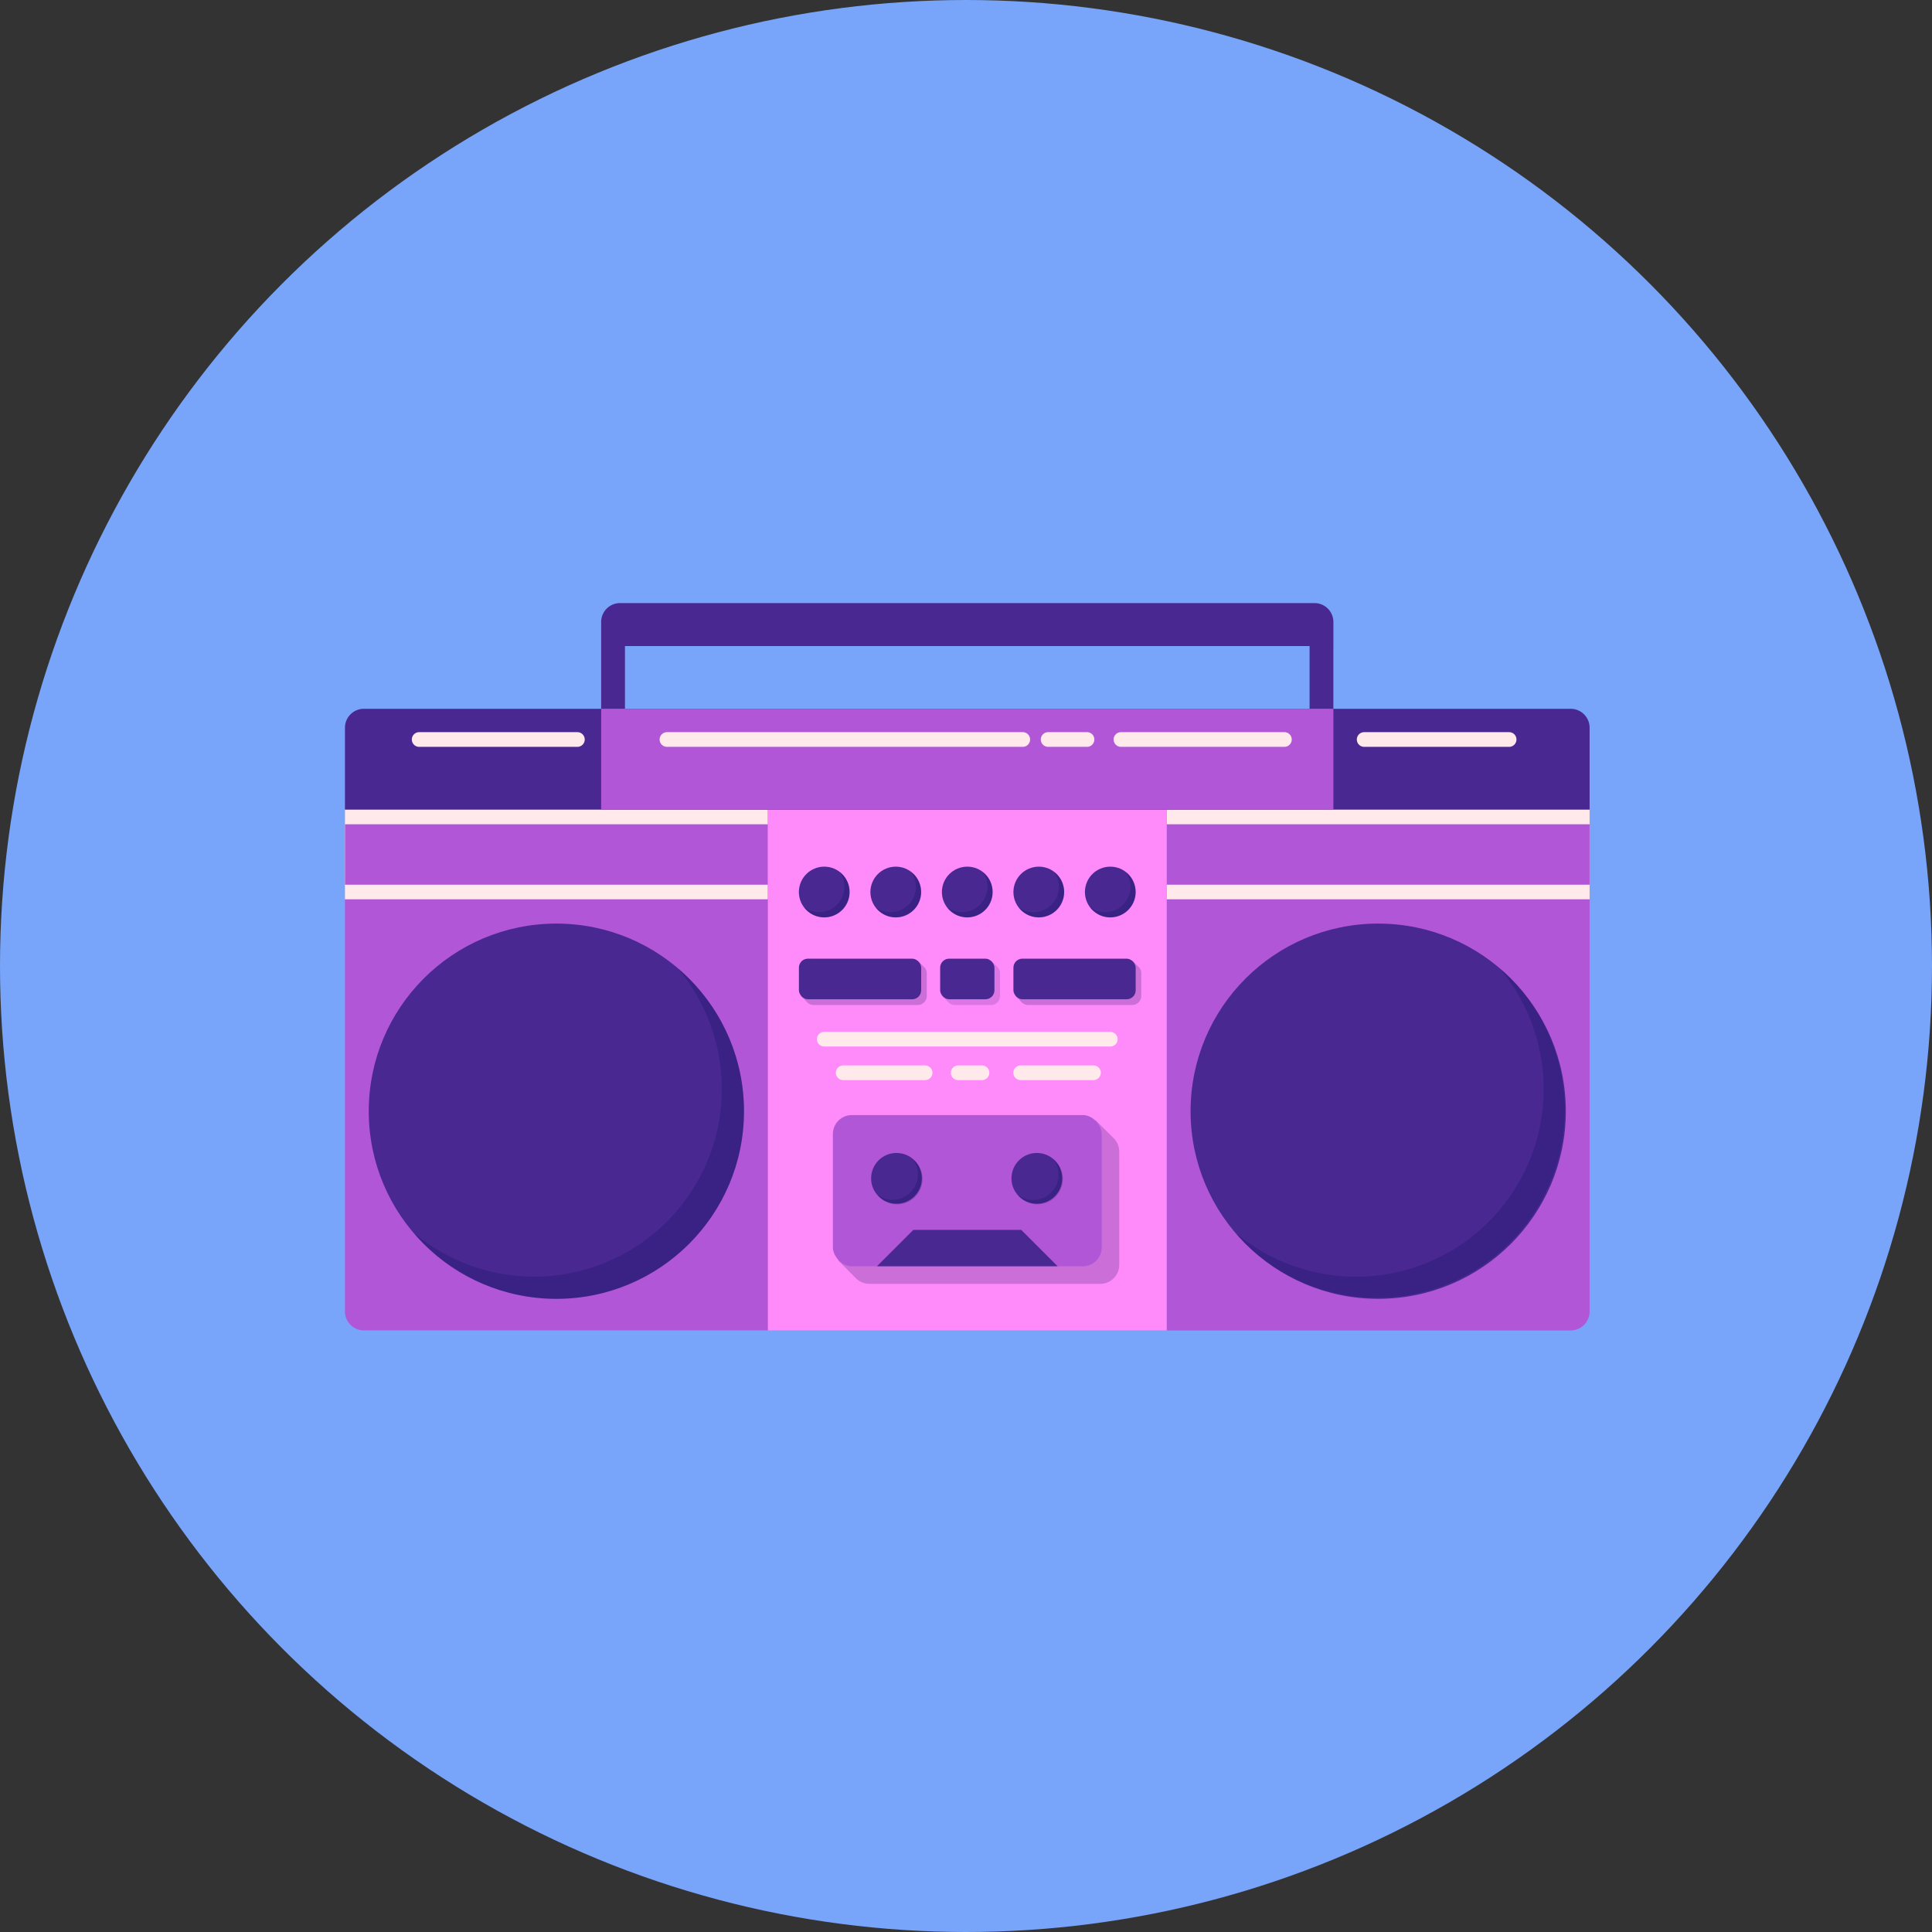 <svg xmlns="http://www.w3.org/2000/svg" width="500" height="500" viewBox="0 0 132.292 132.292" version="1.1" id="svg945"><rect x="0" y="0" width="132.292" height="132.292" fill="#333333" stroke="none"/><defs id="defs939"><style id="style1490">.cls-1{fill:#ffe9eb}.cls-3{opacity:.2}.cls-4{fill:#000051}.cls-5{fill:#492991}.cls-6{fill:#b056d6}.cls-8{fill:none}</style></defs><g id="layer1" transform="translate(0 -164.708)"><circle style="opacity:1;fill:#78a4fa;fill-opacity:1;stroke:none;stroke-width:409.612;stroke-linecap:butt;stroke-linejoin:miter;stroke-miterlimit:4;stroke-dasharray:none;stroke-dashoffset:204.094;stroke-opacity:1;paint-order:markers stroke fill" id="path1717" cx="66.146" cy="230.854" r="66.146"/><g data-name="Layer 2" id="Layer_2" transform="translate(23.621 206.003) scale(.179)"><g data-name="Layer 2" id="Layer_2-2"><path class="cls-1" data-name="&lt;Path&gt;" id="_Path_" style="fill:#ffe9eb" d="M314.38 78.99h161.74v34.36H314.38z"/><path class="cls-1" data-name="&lt;Path&gt;" id="_Path_2" style="fill:#ffe9eb" d="M0 78.99h161.74v34.36H0z"/><path data-name="&lt;Path&gt;" id="_Path_3" style="fill:#ff8af9" d="M161.74 78.99h152.64v199.23H161.74z"/><g class="cls-3" data-name="&lt;Group&gt;" id="_Group_" style="opacity:.2"><path id="path1499" d="M304.62 141.61v8.66a3.44 3.44 0 0 1-1.05 2.48 3.37 3.37 0 0 1-2.38 1h-39.9a3.45 3.45 0 0 1-2.38-1l-2.48-2.52 1.43-.63v-8a3.42 3.42 0 0 1 3.43-3.43h22.62l2.92-1.28h14.5l2.05 2.06.19.18a3.4 3.4 0 0 1 1.05 2.48z" class="cls-4" style="fill:#000051"/></g><g class="cls-3" data-name="&lt;Group&gt;" id="_Group_2" style="opacity:.2"><path id="path1502" d="M296.19 209.82v43.35a7.24 7.24 0 0 1-7.24 7.24h-88.34a7.2 7.2 0 0 1-5-2l-.14-.13-6.86-6.87 4.74-2.57v-39a7.25 7.25 0 0 1 7.24-7.25h78.22l8.51-4.61 6.37 6.37a7.24 7.24 0 0 1 2.5 5.47z" class="cls-4" style="fill:#000051"/></g><g class="cls-3" data-name="&lt;Group&gt;" id="_Group_3" style="opacity:.2"><path id="path1505" d="m195.63 258.42-.13-.13z" class="cls-4" style="fill:#000051"/></g><g data-name="&lt;Group&gt;" id="_Group_4"><path d="M7.25 40.44h461.63a7.24 7.24 0 0 1 7.24 7.24V79H0V47.68a7.24 7.24 0 0 1 7.25-7.24z" class="cls-5" data-name="&lt;Rectangle&gt;" id="_Rectangle_" style="fill:#492991"/><path d="M378.11 16.47V7.24A7.24 7.24 0 0 0 370.87 0H105.25A7.24 7.24 0 0 0 98 7.24v33.2h9.11v-24H369v24h9.1v-24z" class="cls-5" data-name="&lt;Path&gt;" id="_Path_4" style="fill:#492991"/></g><g data-name="&lt;Group&gt;" id="_Group_5"><path class="cls-6" data-name="&lt;Path&gt;" id="_Path_5" style="fill:#b056d6" d="M98.01 40.43h280.1v38.56H98.01z"/><path class="cls-6" data-name="&lt;Path&gt;" id="_Path_6" style="fill:#b056d6" d="M.01 84.62h161.73v23.11H.01z"/><path d="M0 113.35h161.74v164.87H7.25A7.24 7.24 0 0 1 0 271Z" class="cls-6" data-name="&lt;Path&gt;" id="_Path_7" style="fill:#b056d6"/><path class="cls-6" data-name="&lt;Path&gt;" id="_Path_8" style="fill:#b056d6" d="M314.38 84.62h161.74v23.11H314.38z"/><path d="M314.38 113.35h161.74V271a7.24 7.24 0 0 1-7.24 7.24h-154.5z" class="cls-6" data-name="&lt;Path&gt;" id="_Path_9" style="fill:#b056d6"/></g><rect ry="7.24" rx="7.24" height="57.84" width="102.83" y="195.86" x="186.65" class="cls-6" data-name="&lt;Rectangle&gt;" id="_Rectangle_2" style="fill:#b056d6"/><g data-name="&lt;Group&gt;" id="_Group_6"><g data-name="&lt;Group&gt;" id="_Group_7"><path d="M88.91 55H28.39a2.81 2.81 0 0 1 0-5.62h60.52a2.81 2.81 0 0 1 0 5.62z" class="cls-1" data-name="&lt;Path&gt;" id="_Path_10" style="fill:#ffe9eb"/></g><g data-name="&lt;Group&gt;" id="_Group_8"><path d="M259.28 55h-136.1a2.81 2.81 0 0 1 0-5.62h136.1a2.81 2.81 0 1 1 0 5.62z" class="cls-1" data-name="&lt;Path&gt;" id="_Path_11" style="fill:#ffe9eb"/></g><g data-name="&lt;Group&gt;" id="_Group_9"><path d="M283.85 55H269a2.81 2.81 0 0 1 0-5.62h14.86a2.81 2.81 0 0 1 0 5.62z" class="cls-1" data-name="&lt;Path&gt;" id="_Path_12" style="fill:#ffe9eb"/></g><g data-name="&lt;Group&gt;" id="_Group_10"><path d="M359.37 55h-62.52a2.81 2.81 0 0 1 0-5.62h62.52a2.81 2.81 0 0 1 0 5.62z" class="cls-1" data-name="&lt;Path&gt;" id="_Path_13" style="fill:#ffe9eb"/></g><g data-name="&lt;Group&gt;" id="_Group_11"><path d="M445.33 55h-55.44a2.81 2.81 0 0 1 0-5.62h55.44a2.81 2.81 0 1 1 0 5.62z" class="cls-1" data-name="&lt;Path&gt;" id="_Path_14" style="fill:#ffe9eb"/></g></g><g data-name="&lt;Group&gt;" id="_Group_12"><g data-name="&lt;Group&gt;" id="_Group_13"><path d="M292.77 169.64H183.35a2.81 2.81 0 0 1 0-5.62h109.42a2.81 2.81 0 0 1 0 5.62z" class="cls-1" data-name="&lt;Path&gt;" id="_Path_15" style="fill:#ffe9eb"/></g><g data-name="&lt;Group&gt;" id="_Group_14"><path d="M221.93 182.49H190.6a2.81 2.81 0 1 1 0-5.62h31.33a2.81 2.81 0 0 1 0 5.62z" class="cls-1" data-name="&lt;Path&gt;" id="_Path_16" style="fill:#ffe9eb"/></g><g data-name="&lt;Group&gt;" id="_Group_15"><path d="M243.69 182.49h-9.11a2.81 2.81 0 1 1 0-5.62h9.11a2.81 2.81 0 0 1 0 5.62z" class="cls-1" data-name="&lt;Path&gt;" id="_Path_17" style="fill:#ffe9eb"/></g><g data-name="&lt;Group&gt;" id="_Group_16"><path d="M286.34 182.49h-27.86a2.81 2.81 0 0 1 0-5.62h27.86a2.81 2.81 0 1 1 0 5.62z" class="cls-1" data-name="&lt;Path&gt;" id="_Path_18" style="fill:#ffe9eb"/></g></g><g data-name="&lt;Group&gt;" id="_Group_17"><path id="polygon1538" class="cls-5" style="fill:#492991" d="M272.63 253.7h-69.14l13.94-13.93h41.27z"/></g><g data-name="&lt;Group&gt;" id="_Group_18"><circle id="circle1541" r="71.77" cy="194.38" cx="80.87" class="cls-5" style="fill:#492991"/></g><g class="cls-3" data-name="&lt;Group&gt;" id="_Group_19" style="opacity:.2"><path id="path1544" d="M131.62 143.64A71.764 71.764 0 0 1 30.13 245.13q-2.13-2.12-4-4.38a71.76 71.76 0 0 0 101.11-101.13c1.51 1.26 2.97 2.61 4.38 4.02z" class="cls-4" style="fill:#000051"/></g><circle r="71.77" cy="194.38" cx="395.25" class="cls-5" data-name="&lt;Path&gt;" id="_Path_19" style="fill:#492991"/><g data-name="&lt;Group&gt;" id="_Group_20"><circle id="circle1548" r="9.71" cy="220.06" cx="210.98" class="cls-5" style="fill:#492991"/></g><g data-name="&lt;Group&gt;" id="_Group_21"><circle id="circle1551" r="9.71" cy="220.06" cx="264.67" class="cls-5" style="fill:#492991"/></g><g data-name="&lt;Group&gt;" id="_Group_22"><circle id="circle1554" r="9.71" cy="110.54" cx="183.35" class="cls-5" style="fill:#492991"/></g><g data-name="&lt;Group&gt;" id="_Group_23"><circle id="circle1557" r="9.71" cy="110.54" cx="210.71" class="cls-5" style="fill:#492991"/></g><g data-name="&lt;Group&gt;" id="_Group_24"><circle id="circle1560" r="9.71" cy="110.54" cx="238.06" class="cls-5" style="fill:#492991"/></g><g data-name="&lt;Group&gt;" id="_Group_25"><circle id="circle1563" r="9.71" cy="110.54" cx="265.42" class="cls-5" style="fill:#492991"/></g><g data-name="&lt;Group&gt;" id="_Group_26"><circle id="circle1566" r="9.71" cy="110.54" cx="292.77" class="cls-5" style="fill:#492991"/></g><g class="cls-3" data-name="&lt;Group&gt;" id="_Group_27" style="opacity:.2"><path id="path1569" d="M190.22 103.68a9.71 9.71 0 0 1-13.73 13.73 10.12 10.12 0 0 1-.92-1.06 9.72 9.72 0 0 0 13.59-13.59 10.12 10.12 0 0 1 1.06.92z" class="cls-4" style="fill:#000051"/></g><g class="cls-3" data-name="&lt;Group&gt;" id="_Group_28" style="opacity:.2"><path id="path1572" d="M218.32 213.67a9.71 9.71 0 0 1-13.73 13.72 9.19 9.19 0 0 1-.92-1.06 9.71 9.71 0 0 0 13.59-13.58 9.07 9.07 0 0 1 1.06.92z" class="cls-4" style="fill:#000051"/></g><g class="cls-3" data-name="&lt;Group&gt;" id="_Group_29" style="opacity:.2"><path id="path1575" d="M272 213.67a9.71 9.71 0 0 1-13.73 13.72 9.19 9.19 0 0 1-.92-1.06A9.71 9.71 0 0 0 271 212.75a9.07 9.07 0 0 1 1 .92z" class="cls-4" style="fill:#000051"/></g><g class="cls-3" data-name="&lt;Group&gt;" id="_Group_30" style="opacity:.2"><path id="path1578" d="M217.58 103.68a9.71 9.71 0 0 1-13.73 13.73 8.32 8.32 0 0 1-.92-1.06 9.72 9.72 0 0 0 13.59-13.59 10.12 10.12 0 0 1 1.06.92z" class="cls-4" style="fill:#000051"/></g><g class="cls-3" data-name="&lt;Group&gt;" id="_Group_31" style="opacity:.2"><path id="path1581" d="M244.93 103.68a9.71 9.71 0 0 1-13.73 13.73 10.12 10.12 0 0 1-.92-1.06 9.72 9.72 0 0 0 13.59-13.59 10.12 10.12 0 0 1 1.06.92z" class="cls-4" style="fill:#000051"/></g><g class="cls-3" data-name="&lt;Group&gt;" id="_Group_32" style="opacity:.2"><path id="path1584" d="M272.28 103.68a9.71 9.71 0 0 1-13.73 13.73 10.12 10.12 0 0 1-.92-1.06 9.72 9.72 0 0 0 13.59-13.59 10.12 10.12 0 0 1 1.06.92z" class="cls-4" style="fill:#000051"/></g><g class="cls-3" data-name="&lt;Group&gt;" id="_Group_33" style="opacity:.2"><path id="path1587" d="M299.64 103.68a9.71 9.71 0 0 1-13.73 13.73 8.32 8.32 0 0 1-.92-1.06 9.72 9.72 0 0 0 13.59-13.59 10.12 10.12 0 0 1 1.06.92z" class="cls-4" style="fill:#000051"/></g><g data-name="&lt;Rectangle&gt;" id="_Rectangle_3"><rect id="rect1590" ry="3.44" rx="3.44" height="15.53" width="46.77" y="136.03" x="255.71" class="cls-5" style="fill:#492991"/></g><g class="cls-3" data-name="&lt;Group&gt;" id="_Group_34" style="opacity:.2"><path id="path1593" d="M222.56 141.61v8.66a3.44 3.44 0 0 1-1.05 2.48 3.37 3.37 0 0 1-2.38 1h-39.9a3.45 3.45 0 0 1-2.38-1l-2.48-2.52 1.43-.63v-8a3.42 3.42 0 0 1 3.43-3.43h22.62l2.92-1.28h14.5l2 2.06.19.18a3.4 3.4 0 0 1 1.1 2.48z" class="cls-4" style="fill:#000051"/></g><g data-name="&lt;Rectangle&gt;" id="_Rectangle_4"><rect id="rect1596" ry="3.44" rx="3.44" height="15.53" width="46.77" y="136.03" x="173.65" class="cls-5" style="fill:#492991"/></g><g data-name="&lt;Group&gt;" id="_Group_35"><g class="cls-3" data-name="&lt;Group&gt;" id="_Group_36" style="opacity:.2"><path id="path1599" d="M250.59 141.61v8.66a3.44 3.44 0 0 1-1.05 2.48 3.37 3.37 0 0 1-2.38 1h-13.9a3.45 3.45 0 0 1-2.38-1l-2.48-2.52 1.43-.63v-8a3.42 3.42 0 0 1 3.43-3.43h9.62l2.92-1.28h1.5l2 2.06.19.18a3.4 3.4 0 0 1 1.1 2.48z" class="cls-5" style="fill:#492991"/></g><g data-name="&lt;Rectangle&gt;" id="_Rectangle_5"><rect id="rect1602" ry="3.44" rx="3.44" height="15.53" width="20.77" y="136.03" x="227.68" class="cls-5" style="fill:#492991"/></g></g><g data-name="&lt;Group&gt;" id="_Group_37"><g data-name="&lt;Group&gt;" id="_Group_38"><path data-name="&lt;Path&gt;" id="_Path_20" style="fill:#9fa6ff" d="M0 78.99h.01v5.63H0z"/></g></g><g class="cls-3" data-name="&lt;Group&gt;" id="_Group_39" style="opacity:.2"><path id="path1609" d="M446 143.64a71.77 71.77 0 0 1-101.5 101.49q-2.12-2.12-4-4.38a71.76 71.76 0 0 0 101.12-101.13c1.5 1.26 2.96 2.61 4.38 4.02z" class="cls-4" style="fill:#000051"/></g><path class="cls-8" data-name="&lt;Path&gt;" id="_Path_21" style="fill:none" d="M161.74 122.62v-9.27"/><path class="cls-8" data-name="&lt;Path&gt;" id="_Path_22" style="fill:none" d="M314.38 120.24v-6.89"/></g></g></g></svg>